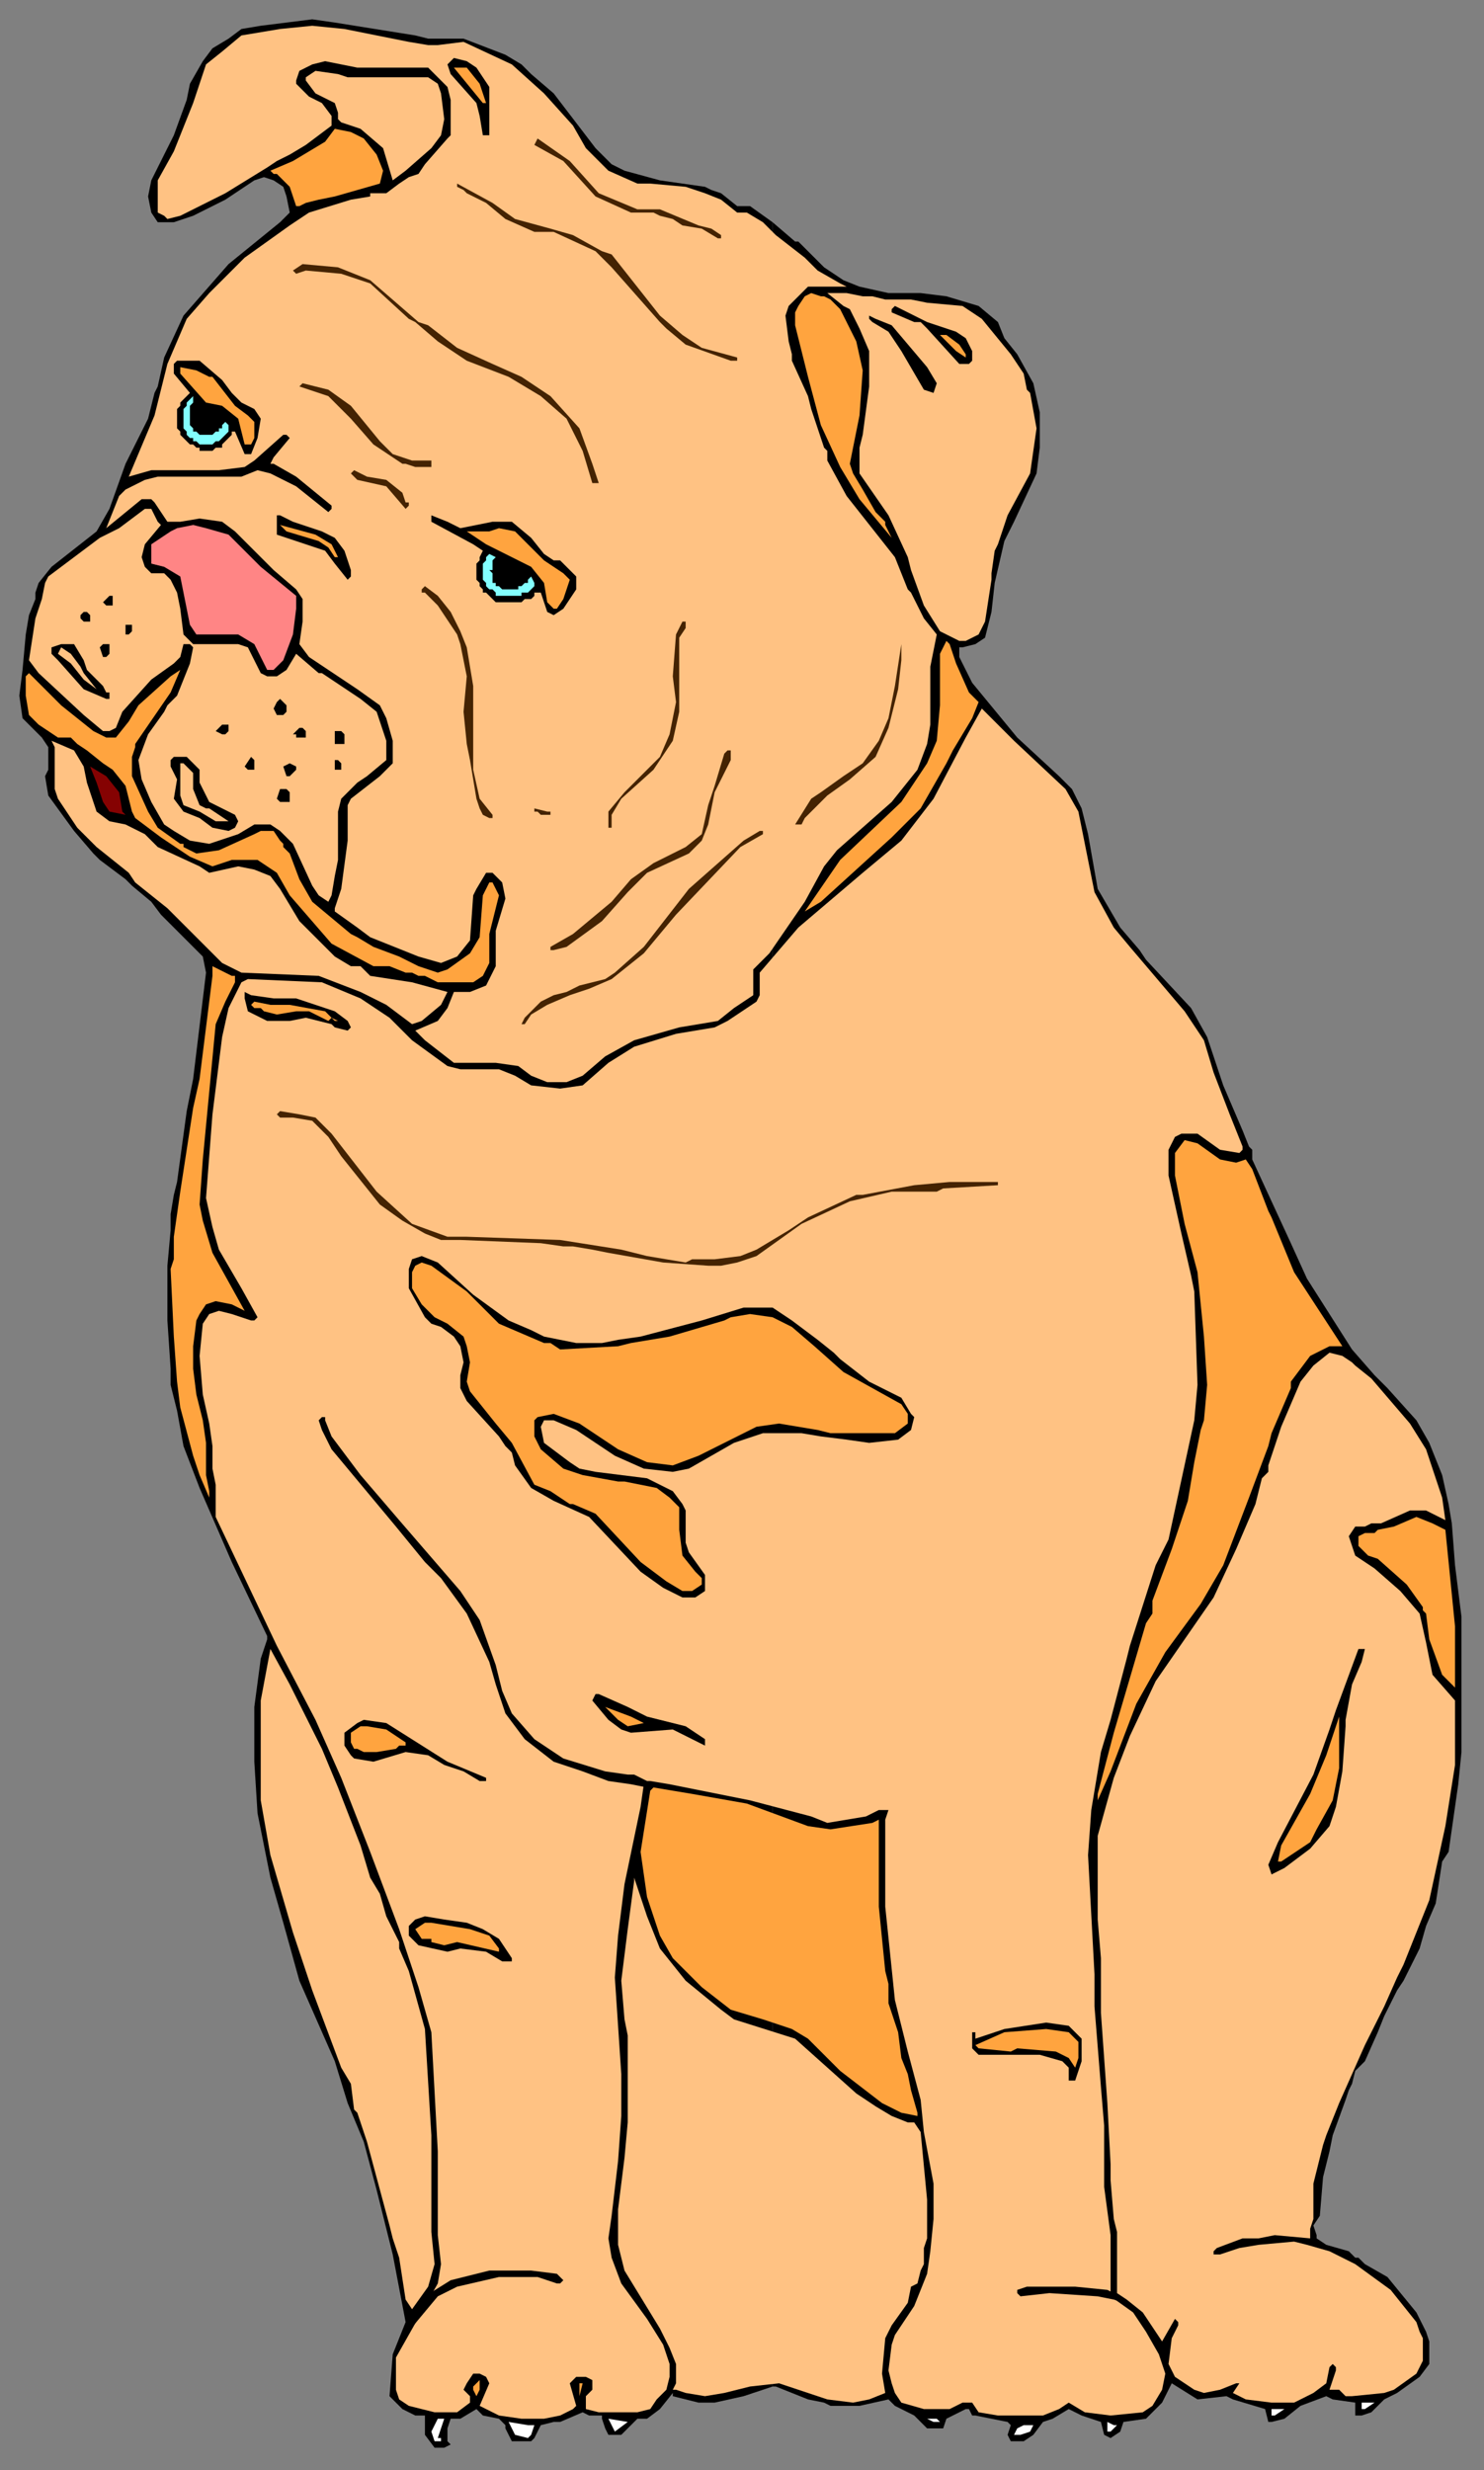 <?xml version="1.0" encoding="UTF-8" standalone="no"?>
<svg
   xmlns:dc="http://purl.org/dc/elements/1.1/"
   xmlns:cc="http://creativecommons.org/ns#"
   xmlns:rdf="http://www.w3.org/1999/02/22-rdf-syntax-ns#"
   xmlns:svg="http://www.w3.org/2000/svg"
   xmlns="http://www.w3.org/2000/svg"
   xmlns:sodipodi="http://sodipodi.sourceforge.net/DTD/sodipodi-0.dtd"
   xmlns:inkscape="http://www.inkscape.org/namespaces/inkscape"
   version="1.0"
   width="121.973mm"
   height="202.935mm"
   id="svg187"
   sodipodi:docname="DOG001.WMF">
  <rect width="100%" height="100%" fill="#808080" stroke="none"/>
  <sodipodi:namedview
     pagecolor="#ffffff"
     bordercolor="#666666"
     borderopacity="1"
     objecttolerance="10"
     gridtolerance="10"
     guidetolerance="10"
     inkscape:pageopacity="0"
     inkscape:pageshadow="2"
     inkscape:window-width="640"
     inkscape:window-height="480"
     id="namedview189" />
  <defs
     id="defs3">
    <pattern
       id="WMFhbasepattern"
       patternUnits="userSpaceOnUse"
       width="6"
       height="6"
       x="0"
       y="0" />
  </defs>
  <path
     style="fill:#000000;fill-rule:evenodd;fill-opacity:1;stroke:none;"
     d="  M 240,69   L 240,741   L 231,744   L 222,746   L 217,746   L 209,744   L 209,743   L 205,748   L 201,751   L 198,751   L 193,756   L 189,756   L 188,754   L 187,751   L 187,750   L 183,750   L 181,749   L 174,752   L 172,752   L 168,753   L 166,757   L 165,758   L 159,758   L 157,754   L 157,753   L 155,751   L 150,750   L 148,748   L 143,751   L 140,751   L 139,754   L 139,758   L 140,759   L 138,760   L 135,760   L 132,756   L 132,750   L 129,750   L 125,748   L 121,744   L 122,731   L 126,721   L 122,700   L 117,680   L 113,665   L 108,653   L 104,640   L 93,615   L 88,597   L 84,583   L 80,563   L 79,547   L 79,530   L 81,515   L 83,509   L 83,508   L 72,485   L 62,462   L 57,449   L 55,438   L 53,430   L 53,425   L 52,410   L 52,393   L 53,382   L 53,377   L 54,371   L 55,367   L 58,345   L 60,335   L 64,302   L 63,297   L 50,284   L 47,280   L 41,275   L 39,273   L 31,267   L 29,265   L 23,258   L 15,247   L 14,241   L 15,239   L 15,232   L 13,229   L 9,225   L 7,223   L 6,216   L 7,208   L 8,197   L 9,191   L 11,186   L 11,184   L 12,181   L 16,176   L 30,165   L 34,158   L 39,144   L 46,130   L 48,122   L 49,120   L 51,111   L 57,98   L 71,82   L 87,69   L 90,66   L 89,61   L 88,58   L 85,56   L 82,55   L 79,56   L 70,62   L 64,65   L 60,67   L 54,69   L 49,69   L 47,66   L 46,61   L 47,56   L 54,42   L 58,31   L 59,26   L 63,19   L 66,15   L 71,12   L 75,9   L 81,8   L 97,6   L 104,7   L 129,11   L 133,12   L 144,12   L 157,17   L 162,20   L 165,23   L 172,29   L 185,46   L 190,51   L 194,53   L 205,56   L 219,58   L 221,59   L 224,60   L 229,64   L 233,64   L 240,69  z "
     id="path5" />
  <path
     style="fill:#000000;fill-rule:evenodd;fill-opacity:1;stroke:none;"
     d="  M 240,69   L 247,75   L 248,75   L 256,83   L 262,87   L 267,89   L 276,91   L 286,91   L 294,92   L 304,95   L 310,100   L 312,105   L 316,110   L 321,119   L 323,128   L 323,139   L 322,147   L 315,162   L 312,168   L 309,181   L 308,190   L 307,194   L 306,198   L 303,200   L 299,201   L 298,201   L 298,204   L 302,212   L 316,229   L 329,241   L 333,245   L 336,251   L 338,259   L 341,276   L 348,288   L 354,295   L 356,298   L 370,313   L 375,322   L 380,337   L 386,351   L 388,356   L 389,357   L 389,360   L 401,386   L 406,397   L 420,419   L 427,427   L 431,431   L 440,441   L 444,448   L 448,458   L 450,467   L 451,473   L 452,486   L 454,502   L 454,526   L 454,529   L 454,544   L 453,554   L 450,575   L 448,578   L 446,591   L 443,598   L 441,605   L 438,611   L 436,615   L 434,618   L 430,626   L 428,631   L 424,640   L 421,643   L 420,647   L 419,649   L 418,652   L 414,663   L 413,668   L 411,676   L 410,688   L 408,691   L 409,694   L 409,695   L 412,697   L 419,699   L 421,701   L 422,701   L 424,703   L 431,707   L 440,718   L 443,724   L 444,727   L 444,734   L 441,738   L 434,743   L 430,745   L 426,749   L 423,750   L 421,750   L 421,748   L 421,747   L 421,746   L 414,745   L 412,744   L 404,747   L 399,751   L 395,752   L 394,752   L 393,748   L 383,745   L 381,744   L 372,745   L 364,740   L 363,742   L 361,746   L 356,751   L 349,752   L 348,755   L 345,757   L 343,756   L 343,756   L 342,752   L 336,750   L 332,748   L 327,751   L 324,752   L 321,756   L 318,758   L 314,758   L 313,756   L 314,753   L 313,752   L 303,750   L 302,750   L 301,748   L 300,748   L 294,751   L 293,754   L 288,754   L 284,750   L 278,747   L 277,746   L 276,745   L 267,747   L 258,747   L 256,746   L 251,745   L 246,743   L 241,741   L 240,741   L 240,69  z "
     id="path7" />
  <path
     style="fill:#000000;fill-rule:evenodd;fill-opacity:1;stroke:none;"
     d="  M 273,562   L 275,564   L 276,561   L 276,539   L 276,514   L 275,512   L 275,511   L 274,511   L 273,512   L 275,528   L 274,560   L 273,562  z "
     id="path9" />
  <path
     style="fill:#ffc283;fill-rule:evenodd;fill-opacity:1;stroke:none;"
     d="  M 136,709   L 137,703   L 136,694   L 136,668   L 134,631   L 130,617   L 124,599   L 115,575   L 106,552   L 98,534   L 86,511   L 67,471   L 67,461   L 66,456   L 66,449   L 65,442   L 63,433   L 62,421   L 63,411   L 65,408   L 68,407   L 72,408   L 78,410   L 79,410   L 80,409   L 75,400   L 68,388   L 66,381   L 64,372   L 66,346   L 69,322   L 71,313   L 75,305   L 77,304   L 100,305   L 112,310   L 121,316   L 128,323   L 139,331   L 143,332   L 155,332   L 160,334   L 165,337   L 174,338   L 181,337   L 189,330   L 197,325   L 210,321   L 222,319   L 226,317   L 235,311   L 236,309   L 236,302   L 248,288   L 268,271   L 280,261   L 290,248   L 300,229   L 305,220   L 315,230   L 331,245   L 335,252   L 337,262   L 340,277   L 346,288   L 351,294   L 368,314   L 374,323   L 377,333   L 382,346   L 386,356   L 386,357   L 385,358   L 379,357   L 372,352   L 367,352   L 365,353   L 363,357   L 363,365   L 367,383   L 370,396   L 371,401   L 372,430   L 371,441   L 363,478   L 359,486   L 351,511   L 350,515   L 345,534   L 342,544   L 339,562   L 338,576   L 340,613   L 340,623   L 342,648   L 343,660   L 343,679   L 345,694   L 345,708   L 345,713   L 352,718   L 356,724   L 360,731   L 362,737   L 361,742   L 358,747   L 355,749   L 345,750   L 337,749   L 332,746   L 329,748   L 324,750   L 310,750   L 304,749   L 302,746   L 301,746   L 299,746   L 295,748   L 287,748   L 280,746   L 278,743   L 277,740   L 276,736   L 277,728   L 278,725   L 284,716   L 288,706   L 289,699   L 290,689   L 290,678   L 287,662   L 286,652   L 282,637   L 278,621   L 275,592   L 275,572   L 275,565   L 276,562   L 273,562   L 269,564   L 257,566   L 252,564   L 233,559   L 208,554   L 202,553   L 200,553   L 200,554   L 199,561   L 194,585   L 192,601   L 191,614   L 193,644   L 193,657   L 192,671   L 190,688   L 189,695   L 190,701   L 193,709   L 201,720   L 206,728   L 208,734   L 208,738   L 207,742   L 204,745   L 202,748   L 198,749   L 186,749   L 182,748   L 182,744   L 184,742   L 184,739   L 182,738   L 179,738   L 177,740   L 179,747   L 178,748   L 174,750   L 169,751   L 162,751   L 155,750   L 151,748   L 149,747   L 152,740   L 151,738   L 149,737   L 147,737   L 145,740   L 144,742   L 146,744   L 146,746   L 142,749   L 135,749   L 127,747   L 124,745   L 123,742   L 123,732   L 136,709  z "
     id="path11" />
  <path
     style="fill:#ffc283;fill-rule:evenodd;fill-opacity:1;stroke:none;"
     d="  M 263,89   L 258,89   L 253,89   L 251,89   L 249,91   L 245,95   L 244,98   L 245,106   L 246,110   L 246,112   L 251,123   L 252,127   L 256,139   L 257,140   L 257,143   L 263,154   L 278,173   L 282,183   L 283,184   L 287,192   L 291,197   L 289,207   L 289,225   L 288,231   L 285,239   L 277,249   L 260,264   L 256,269   L 250,280   L 239,296   L 234,301   L 234,302   L 234,309   L 228,313   L 223,317   L 211,319   L 197,323   L 188,328   L 181,334   L 176,336   L 170,336   L 165,334   L 161,331   L 154,330   L 141,330   L 132,323   L 129,320   L 136,317   L 139,313   L 141,308   L 146,308   L 151,306   L 154,300   L 154,289   L 157,279   L 156,274   L 153,271   L 151,271   L 148,276   L 147,278   L 146,292   L 142,297   L 137,299   L 130,297   L 115,291   L 111,288   L 104,283   L 104,282   L 106,276   L 108,261   L 108,250   L 109,248   L 118,241   L 122,237   L 122,230   L 120,223   L 118,219   L 111,214   L 96,204   L 93,200   L 94,193   L 94,186   L 92,183   L 85,177   L 73,165   L 69,162   L 62,161   L 56,162   L 53,162   L 52,162   L 50,159   L 48,156   L 47,155   L 44,155   L 33,164   L 37,154   L 39,152   L 45,149   L 49,148   L 75,148   L 80,146   L 84,147   L 92,151   L 102,159   L 102,159   L 103,158   L 103,157   L 92,148   L 85,144   L 84,144   L 84,144   L 85,142   L 90,136   L 89,135   L 88,135   L 79,143   L 76,145   L 68,146   L 47,146   L 40,148   L 48,129   L 50,121   L 52,113   L 58,99   L 65,91   L 76,80   L 90,70   L 96,66   L 109,62   L 115,61   L 115,60   L 120,60   L 124,57   L 127,55   L 130,54   L 132,51   L 139,43   L 140,42   L 140,31   L 139,27   L 133,21   L 111,21   L 101,19   L 97,20   L 93,22   L 92,25   L 92,26   L 96,30   L 100,32   L 103,36   L 103,39   L 95,45   L 90,48   L 86,50   L 83,52   L 70,60   L 62,64   L 56,67   L 52,68   L 51,67   L 49,66   L 49,56   L 54,47   L 60,32   L 62,26   L 64,20   L 69,16   L 75,11   L 87,9   L 97,8   L 107,9   L 127,13   L 133,14   L 136,14   L 144,13   L 159,20   L 169,29   L 178,39   L 182,46   L 189,53   L 198,57   L 202,57   L 213,58   L 219,60   L 224,62   L 229,66   L 232,66   L 237,69   L 241,73   L 250,80   L 254,84   L 261,88   L 263,89  z "
     id="path13" />
  <path
     style="fill:#ffc283;fill-rule:evenodd;fill-opacity:1;stroke:none;"
     d="  M 262,95   L 257,91   L 263,91   L 268,92   L 271,92   L 275,93   L 283,93   L 288,94   L 299,95   L 305,99   L 314,110   L 318,116   L 319,121   L 320,122   L 322,133   L 320,147   L 313,160   L 310,169   L 310,169   L 309,171   L 308,178   L 308,180   L 306,193   L 304,197   L 300,199   L 298,199   L 292,196   L 287,188   L 283,177   L 282,173   L 276,160   L 267,147   L 267,139   L 268,135   L 270,120   L 270,109   L 267,102   L 264,96   L 262,95  z "
     id="path15" />
  <path
     style="fill:#000000;fill-rule:evenodd;fill-opacity:1;stroke:none;"
     d="  M 148,21   L 152,27   L 152,36   L 152,41   L 152,42   L 151,42   L 150,42   L 149,36   L 148,32   L 140,23   L 139,20   L 141,18   L 145,19   L 148,21  z "
     id="path17" />
  <path
     style="fill:#ffa43f;fill-rule:evenodd;fill-opacity:1;stroke:none;"
     d="  M 149,26   L 151,32   L 150,32   L 141,21   L 142,21   L 145,21   L 149,26  z "
     id="path19" />
  <path
     style="fill:#ffc283;fill-rule:evenodd;fill-opacity:1;stroke:none;"
     d="  M 108,24   L 126,24   L 133,24   L 136,26   L 137,29   L 138,37   L 137,42   L 134,46   L 126,53   L 122,56   L 119,46   L 112,40   L 106,38   L 106,38   L 105,37   L 105,35   L 104,32   L 98,29   L 95,25   L 95,24   L 98,22   L 105,23   L 108,24  z "
     id="path21" />
  <path
     style="fill:#ffa43f;fill-rule:evenodd;fill-opacity:1;stroke:none;"
     d="  M 113,43   L 117,48   L 119,53   L 118,57   L 111,59   L 104,61   L 99,62   L 95,63   L 93,64   L 92,64   L 90,58   L 86,54   L 85,54   L 85,54   L 84,53   L 91,50   L 101,44   L 104,40   L 109,41   L 113,43  z "
     id="path23" />
  <path
     style="fill:#442302;fill-rule:evenodd;fill-opacity:1;stroke:none;"
     d="  M 186,60   L 198,65   L 205,65   L 217,70   L 221,71   L 224,73   L 224,74   L 224,74   L 223,74   L 218,71   L 212,70   L 209,68   L 205,67   L 203,66   L 196,66   L 185,61   L 175,50   L 166,45   L 167,43   L 177,50   L 186,60  z "
     id="path25" />
  <path
     style="fill:#442302;fill-rule:evenodd;fill-opacity:1;stroke:none;"
     d="  M 160,68   L 171,71   L 178,73   L 187,78   L 190,79   L 205,98   L 212,104   L 218,108   L 229,111   L 229,112   L 227,112   L 213,107   L 207,102   L 205,100   L 190,83   L 185,78   L 172,72   L 166,72   L 157,68   L 151,63   L 145,60   L 144,59   L 142,58   L 142,58   L 142,57   L 153,63   L 160,68  z "
     id="path27" />
  <path
     style="fill:#442302;fill-rule:evenodd;fill-opacity:1;stroke:none;"
     d="  M 115,87   L 130,100   L 133,101   L 142,108   L 153,113   L 162,117   L 171,123   L 180,133   L 184,144   L 186,150   L 184,150   L 181,140   L 176,130   L 168,123   L 158,117   L 145,112   L 136,106   L 129,100   L 127,99   L 115,88   L 106,85   L 95,84   L 92,85   L 92,85   L 91,84   L 94,82   L 105,83   L 115,87  z "
     id="path29" />
  <path
     style="fill:#ffa43f;fill-rule:evenodd;fill-opacity:1;stroke:none;"
     d="  M 256,92   L 258,93   L 261,96   L 266,106   L 268,115   L 267,129   L 264,144   L 265,147   L 268,152   L 272,159   L 275,162   L 275,163   L 277,167   L 267,155   L 261,145   L 255,132   L 251,117   L 247,101   L 247,97   L 248,95   L 250,92   L 252,91   L 255,92   L 256,92  z "
     id="path31" />
  <path
     style="fill:#000000;fill-rule:evenodd;fill-opacity:1;stroke:none;"
     d="  M 297,103   L 300,105   L 302,109   L 302,112   L 301,113   L 298,113   L 288,102   L 286,100   L 284,100   L 277,97   L 277,96   L 278,95   L 288,100   L 297,103  z "
     id="path33" />
  <path
     style="fill:#000000;fill-rule:evenodd;fill-opacity:1;stroke:none;"
     d="  M 277,101   L 288,114   L 291,119   L 290,122   L 287,121   L 280,109   L 276,103   L 271,100   L 270,99   L 270,98   L 272,99   L 277,101  z "
     id="path35" />
  <path
     style="fill:#ffa43f;fill-rule:evenodd;fill-opacity:1;stroke:none;"
     d="  M 298,107   L 300,110   L 300,110   L 300,111   L 297,109   L 292,104   L 294,104   L 298,107  z "
     id="path37" />
  <path
     style="fill:#000000;fill-rule:evenodd;fill-opacity:1;stroke:none;"
     d="  M 69,118   L 72,122   L 75,125   L 79,127   L 81,130   L 80,136   L 78,141   L 76,141   L 73,134   L 72,134   L 72,135   L 71,136   L 71,136   L 70,137   L 69,138   L 69,139   L 68,139   L 67,139   L 66,140   L 65,140   L 64,140   L 63,140   L 62,140   L 62,139   L 61,139   L 60,138   L 59,138   L 58,137   L 57,136   L 56,135   L 56,134   L 55,133   L 55,132   L 55,131   L 55,130   L 55,129   L 55,127   L 56,126   L 56,125   L 57,124   L 58,123   L 59,122   L 54,116   L 54,113   L 55,112   L 57,112   L 62,112   L 69,118  z "
     id="path39" />
  <path
     style="fill:#ffa43f;fill-rule:evenodd;fill-opacity:1;stroke:none;"
     d="  M 288,118   L 285,112   L 288,118   L 288,118  z "
     id="path41" />
  <path
     style="fill:#ffa43f;fill-rule:evenodd;fill-opacity:1;stroke:none;"
     d="  M 65,117   L 66,117   L 73,126   L 77,129   L 79,131   L 79,136   L 78,138   L 76,138   L 74,130   L 69,126   L 64,125   L 56,116   L 56,114   L 61,115   L 65,117  z "
     id="path43" />
  <path
     style="fill:#442302;fill-rule:evenodd;fill-opacity:1;stroke:none;"
     d="  M 109,126   L 118,137   L 122,141   L 128,143   L 134,143   L 134,144   L 134,145   L 129,145   L 126,144   L 125,144   L 122,142   L 116,138   L 109,130   L 102,123   L 93,120   L 93,120   L 94,119   L 102,121   L 109,126  z "
     id="path45" />
  <path
     style="fill:#83ffff;fill-rule:evenodd;fill-opacity:1;stroke:none;"
     d="  M 62,135   L 62,135   L 63,135   L 63,135   L 64,135   L 65,135   L 65,135   L 66,135   L 66,135   L 67,134   L 67,134   L 68,134   L 68,133   L 69,133   L 69,132   L 69,132   L 70,131   L 71,132   L 71,133   L 71,134   L 70,135   L 69,136   L 69,136   L 68,137   L 67,137   L 66,138   L 65,138   L 65,138   L 64,138   L 63,138   L 62,138   L 62,138   L 61,137   L 60,137   L 60,136   L 59,136   L 58,135   L 58,134   L 57,133   L 57,132   L 57,131   L 57,130   L 57,129   L 57,129   L 57,127   L 57,127   L 58,126   L 58,125   L 59,124   L 60,123   L 60,124   L 60,125   L 60,125   L 59,126   L 59,127   L 59,127   L 59,128   L 59,129   L 59,130   L 59,130   L 59,131   L 59,132   L 59,132   L 60,133   L 60,134   L 61,134   L 62,135  z "
     id="path47" />
  <path
     style="fill:#442302;fill-rule:evenodd;fill-opacity:1;stroke:none;"
     d="  M 120,149   L 125,153   L 126,156   L 127,156   L 127,157   L 126,158   L 120,151   L 111,149   L 109,147   L 110,146   L 114,148   L 120,149  z "
     id="path49" />
  <path
     style="fill:#ffc283;fill-rule:evenodd;fill-opacity:1;stroke:none;"
     d="  M 49,162   L 50,163   L 45,169   L 44,173   L 45,176   L 47,178   L 51,178   L 53,180   L 55,184   L 56,189   L 57,197   L 60,200   L 74,200   L 77,201   L 81,209   L 83,210   L 86,210   L 89,208   L 92,203   L 99,209   L 100,209   L 112,217   L 117,221   L 120,230   L 120,236   L 114,241   L 111,243   L 106,248   L 105,252   L 105,267   L 104,272   L 103,278   L 102,280   L 99,278   L 97,275   L 91,262   L 87,258   L 84,256   L 79,256   L 74,259   L 65,262   L 59,261   L 54,258   L 51,256   L 47,249   L 44,242   L 43,236   L 46,228   L 51,221   L 52,219   L 55,216   L 59,206   L 60,201   L 59,200   L 57,200   L 56,204   L 54,206   L 47,211   L 38,221   L 36,226   L 34,227   L 32,227   L 26,222   L 12,209   L 9,205   L 11,192   L 13,186   L 14,181   L 15,179   L 31,167   L 37,164   L 45,158   L 47,158   L 49,162  z "
     id="path51" />
  <path
     style="fill:#000000;fill-rule:evenodd;fill-opacity:1;stroke:none;"
     d="  M 100,165   L 104,167   L 107,171   L 109,177   L 109,179   L 108,180   L 104,175   L 101,171   L 86,166   L 86,164   L 86,160   L 87,160   L 91,162   L 100,165  z "
     id="path53" />
  <path
     style="fill:#000000;fill-rule:evenodd;fill-opacity:1;stroke:none;"
     d="  M 143,164   L 153,162   L 154,162   L 159,162   L 165,167   L 169,172   L 172,174   L 174,174   L 177,177   L 179,179   L 179,183   L 175,189   L 172,191   L 170,190   L 168,184   L 166,184   L 166,185   L 165,186   L 164,186   L 163,186   L 162,187   L 161,187   L 160,187   L 159,187   L 158,187   L 157,187   L 156,187   L 156,187   L 155,187   L 154,187   L 153,186   L 153,186   L 152,185   L 152,185   L 151,184   L 150,184   L 150,183   L 149,182   L 149,181   L 149,181   L 148,180   L 148,179   L 148,178   L 148,177   L 148,175   L 149,174   L 149,173   L 150,171   L 147,169   L 134,162   L 134,160   L 139,162   L 143,164  z "
     id="path55" />
  <path
     style="fill:#ffa43f;fill-rule:evenodd;fill-opacity:1;stroke:none;"
     d="  M 103,169   L 105,173   L 104,173   L 102,170   L 99,168   L 89,165   L 87,163   L 98,166   L 103,169  z "
     id="path57" />
  <path
     style="fill:#ff8585;fill-rule:evenodd;fill-opacity:1;stroke:none;"
     d="  M 71,166   L 74,169   L 81,176   L 92,185   L 92,189   L 91,197   L 88,205   L 85,208   L 83,208   L 79,200   L 74,197   L 61,197   L 59,194   L 57,184   L 56,179   L 51,176   L 47,175   L 47,169   L 53,165   L 55,164   L 60,163   L 64,164   L 71,166  z "
     id="path59" />
  <path
     style="fill:#ffa43f;fill-rule:evenodd;fill-opacity:1;stroke:none;"
     d="  M 165,170   L 169,174   L 175,178   L 177,180   L 175,186   L 173,189   L 172,189   L 170,187   L 169,181   L 165,176   L 151,169   L 145,165   L 152,165   L 155,164   L 160,165   L 165,170  z "
     id="path61" />
  <path
     style="fill:#83ffff;fill-rule:evenodd;fill-opacity:1;stroke:none;"
     d="  M 156,183   L 157,183   L 157,183   L 158,183   L 158,183   L 159,183   L 159,183   L 160,183   L 161,183   L 161,182   L 162,182   L 162,182   L 163,181   L 163,181   L 164,181   L 164,180   L 165,179   L 166,181   L 166,181   L 166,182   L 166,182   L 165,183   L 165,183   L 164,184   L 163,184   L 162,184   L 162,185   L 161,185   L 160,185   L 159,185   L 159,185   L 158,185   L 157,185   L 157,185   L 156,185   L 155,185   L 154,185   L 154,184   L 153,183   L 152,183   L 151,182   L 151,181   L 150,180   L 150,179   L 150,179   L 150,178   L 150,177   L 150,176   L 150,175   L 151,174   L 151,173   L 152,172   L 154,173   L 154,173   L 153,174   L 153,175   L 153,175   L 153,176   L 153,177   L 152,177   L 153,178   L 153,179   L 153,179   L 153,180   L 153,181   L 154,181   L 154,182   L 155,182   L 156,183  z "
     id="path63" />
  <path
     style="fill:#442302;fill-rule:evenodd;fill-opacity:1;stroke:none;"
     d="  M 140,190   L 143,196   L 145,201   L 147,213   L 147,235   L 147,239   L 149,248   L 153,253   L 153,254   L 152,254   L 152,254   L 150,253   L 149,251   L 148,248   L 146,236   L 145,231   L 144,221   L 145,210   L 143,200   L 142,197   L 136,188   L 132,184   L 131,184   L 131,183   L 132,182   L 136,185   L 140,190  z "
     id="path65" />
  <path
     style="fill:#000000;fill-rule:evenodd;fill-opacity:1;stroke:none;"
     d="  M 35,185   L 35,188   L 34,188   L 33,188   L 32,187   L 34,185   L 34,185   L 35,185  z "
     id="path67" />
  <path
     style="fill:#000000;fill-rule:evenodd;fill-opacity:1;stroke:none;"
     d="  M 28,191   L 28,193   L 27,193   L 26,193   L 25,192   L 25,191   L 26,190   L 27,190   L 28,191  z "
     id="path69" />
  <path
     style="fill:#442302;fill-rule:evenodd;fill-opacity:1;stroke:none;"
     d="  M 213,195   L 211,198   L 211,210   L 211,221   L 209,230   L 203,239   L 193,248   L 190,253   L 190,257   L 189,257   L 189,252   L 194,246   L 205,235   L 208,228   L 210,218   L 209,210   L 210,197   L 212,193   L 213,193   L 213,195  z "
     id="path71" />
  <path
     style="fill:#000000;fill-rule:evenodd;fill-opacity:1;stroke:none;"
     d="  M 41,195   L 41,196   L 40,197   L 39,197   L 39,196   L 39,194   L 41,194   L 41,195  z "
     id="path73" />
  <path
     style="fill:#ffa43f;fill-rule:evenodd;fill-opacity:1;stroke:none;"
     d="  M 295,200   L 297,206   L 301,215   L 304,218   L 302,223   L 296,233   L 294,237   L 286,251   L 277,260   L 255,280   L 250,283   L 261,267   L 280,249   L 288,237   L 291,230   L 292,219   L 292,203   L 294,199   L 294,199   L 295,200  z "
     id="path75" />
  <path
     style="fill:#442302;fill-rule:evenodd;fill-opacity:1;stroke:none;"
     d="  M 280,205   L 279,214   L 276,226   L 272,235   L 264,242   L 257,247   L 250,254   L 249,256   L 247,256   L 252,248   L 255,246   L 262,241   L 268,237   L 273,230   L 276,223   L 278,213   L 280,200   L 280,200   L 280,200   L 280,205  z "
     id="path77" />
  <path
     style="fill:#000000;fill-rule:evenodd;fill-opacity:1;stroke:none;"
     d="  M 26,205   L 27,208   L 32,213   L 33,215   L 34,215   L 34,217   L 33,217   L 26,214   L 18,205   L 16,203   L 16,201   L 19,200   L 23,200   L 26,205  z "
     id="path79" />
  <path
     style="fill:#000000;fill-rule:evenodd;fill-opacity:1;stroke:none;"
     d="  M 34,201   L 34,203   L 33,204   L 32,204   L 31,201   L 32,200   L 34,200   L 34,201  z "
     id="path81" />
  <path
     style="fill:#ffc283;fill-rule:evenodd;fill-opacity:1;stroke:none;"
     d="  M 25,207   L 26,209   L 30,214   L 26,211   L 22,206   L 18,203   L 19,201   L 22,203   L 25,207  z "
     id="path83" />
  <path
     style="fill:#ffa43f;fill-rule:evenodd;fill-opacity:1;stroke:none;"
     d="  M 42,231   L 42,232   L 41,235   L 41,241   L 46,252   L 49,257   L 56,262   L 57,262   L 57,263   L 61,265   L 68,264   L 79,259   L 81,258   L 85,258   L 87,261   L 88,262   L 88,263   L 90,265   L 93,273   L 97,280   L 109,290   L 111,291   L 116,294   L 124,297   L 130,300   L 136,302   L 139,301   L 146,296   L 149,291   L 150,278   L 152,274   L 153,274   L 155,278   L 153,286   L 152,290   L 152,299   L 150,303   L 147,305   L 136,305   L 132,303   L 130,303   L 128,302   L 126,302   L 121,300   L 116,300   L 103,293   L 90,278   L 86,271   L 80,267   L 72,267   L 66,269   L 59,266   L 50,260   L 42,254   L 41,252   L 39,244   L 35,239   L 32,237   L 27,233   L 24,231   L 22,229   L 18,229   L 12,225   L 9,222   L 8,216   L 8,210   L 9,209   L 19,219   L 29,227   L 33,229   L 36,229   L 40,224   L 43,219   L 53,210   L 56,208   L 53,215   L 42,231  z "
     id="path85" />
  <path
     style="fill:#000000;fill-rule:evenodd;fill-opacity:1;stroke:none;"
     d="  M 89,219   L 89,221   L 88,222   L 86,222   L 85,220   L 86,218   L 87,217   L 88,218   L 89,219  z "
     id="path87" />
  <path
     style="fill:#000000;fill-rule:evenodd;fill-opacity:1;stroke:none;"
     d="  M 71,225   L 71,227   L 70,228   L 69,228   L 67,227   L 69,225   L 71,225   L 71,225  z "
     id="path89" />
  <path
     style="fill:#000000;fill-rule:evenodd;fill-opacity:1;stroke:none;"
     d="  M 95,227   L 95,229   L 92,229   L 92,228   L 91,228   L 93,226   L 94,226   L 95,227  z "
     id="path91" />
  <path
     style="fill:#000000;fill-rule:evenodd;fill-opacity:1;stroke:none;"
     d="  M 107,228   L 107,229   L 107,231   L 106,231   L 104,231   L 104,230   L 104,228   L 104,227   L 106,227   L 107,228  z "
     id="path93" />
  <path
     style="fill:#ffc283;fill-rule:evenodd;fill-opacity:1;stroke:none;"
     d="  M 26,238   L 27,243   L 30,252   L 34,255   L 39,256   L 45,259   L 49,263   L 62,269   L 65,271   L 74,269   L 79,270   L 84,272   L 87,276   L 93,286   L 104,297   L 109,300   L 112,300   L 115,303   L 128,305   L 139,308   L 137,312   L 131,317   L 128,318   L 120,312   L 118,311   L 112,308   L 99,303   L 75,302   L 69,299   L 52,282   L 47,278   L 42,274   L 40,271   L 30,263   L 24,257   L 18,248   L 17,245   L 17,232   L 16,230   L 23,233   L 26,238  z "
     id="path95" />
  <path
     style="fill:#442302;fill-rule:evenodd;fill-opacity:1;stroke:none;"
     d="  M 227,236   L 222,246   L 220,256   L 218,261   L 214,265   L 201,271   L 195,277   L 187,286   L 176,294   L 172,295   L 171,295   L 171,295   L 171,294   L 178,290   L 190,280   L 196,273   L 203,268   L 213,263   L 218,259   L 220,250   L 222,244   L 225,234   L 226,233   L 227,233   L 227,236  z "
     id="path97" />
  <path
     style="fill:#000000;fill-rule:evenodd;fill-opacity:1;stroke:none;"
     d="  M 62,239   L 62,243   L 65,249   L 73,253   L 74,255   L 73,257   L 71,258   L 66,257   L 62,254   L 57,252   L 54,248   L 55,242   L 54,240   L 53,238   L 53,236   L 54,235   L 56,235   L 58,235   L 62,239  z "
     id="path99" />
  <path
     style="fill:#000000;fill-rule:evenodd;fill-opacity:1;stroke:none;"
     d="  M 79,237   L 79,238   L 79,239   L 77,239   L 76,238   L 76,238   L 78,235   L 79,236   L 79,237  z "
     id="path101" />
  <path
     style="fill:#000000;fill-rule:evenodd;fill-opacity:1;stroke:none;"
     d="  M 106,237   L 106,239   L 104,239   L 104,239   L 104,239   L 104,237   L 104,236   L 105,236   L 106,237  z "
     id="path103" />
  <path
     style="fill:#000000;fill-rule:evenodd;fill-opacity:1;stroke:none;"
     d="  M 92,239   L 90,241   L 89,241   L 88,238   L 90,237   L 92,238   L 92,239  z "
     id="path105" />
  <path
     style="fill:#ffc283;fill-rule:evenodd;fill-opacity:1;stroke:none;"
     d="  M 60,240   L 60,245   L 62,250   L 64,251   L 65,251   L 71,255   L 71,255   L 71,255   L 67,255   L 62,252   L 57,250   L 56,247   L 56,238   L 56,237   L 57,237   L 60,240  z "
     id="path107" />
  <path
     style="fill:#850202;fill-rule:evenodd;fill-opacity:1;stroke:none;"
     d="  M 37,246   L 38,252   L 38,252   L 39,253   L 34,252   L 32,249   L 30,243   L 28,238   L 33,241   L 37,246  z "
     id="path109" />
  <path
     style="fill:#000000;fill-rule:evenodd;fill-opacity:1;stroke:none;"
     d="  M 90,246   L 90,249   L 88,249   L 87,249   L 86,248   L 87,245   L 89,245   L 90,246  z "
     id="path111" />
  <path
     style="fill:#442302;fill-rule:evenodd;fill-opacity:1;stroke:none;"
     d="  M 171,252   L 171,253   L 168,253   L 167,252   L 166,252   L 166,251   L 170,252   L 171,252  z "
     id="path113" />
  <path
     style="fill:#442302;fill-rule:evenodd;fill-opacity:1;stroke:none;"
     d="  M 237,258   L 237,259   L 230,263   L 210,284   L 200,296   L 190,304   L 183,307   L 177,309   L 170,312   L 165,315   L 163,318   L 162,318   L 163,316   L 168,311   L 172,309   L 176,308   L 180,306   L 188,304   L 191,302   L 200,294   L 214,276   L 231,261   L 236,258   L 237,258   L 237,258  z "
     id="path115" />
  <path
     style="fill:#ffa43f;fill-rule:evenodd;fill-opacity:1;stroke:none;"
     d="  M 73,303   L 73,305   L 70,311   L 67,318   L 65,339   L 63,360   L 62,374   L 63,379   L 66,389   L 76,407   L 76,407   L 72,405   L 67,404   L 64,405   L 62,408   L 61,410   L 60,418   L 60,425   L 61,433   L 63,441   L 64,448   L 64,458   L 65,463   L 65,465   L 62,458   L 60,452   L 56,437   L 55,429   L 54,415   L 53,394   L 54,391   L 54,384   L 56,370   L 60,344   L 62,335   L 66,303   L 66,300   L 72,303   L 73,303  z "
     id="path117" />
  <path
     style="fill:#000000;fill-rule:evenodd;fill-opacity:1;stroke:none;"
     d="  M 78,309   L 85,310   L 92,310   L 101,313   L 104,314   L 108,317   L 109,319   L 109,319   L 108,320   L 104,319   L 103,318   L 99,317   L 95,316   L 90,317   L 83,317   L 77,314   L 76,310   L 76,308   L 78,309  z "
     id="path119" />
  <path
     style="fill:#ffa43f;fill-rule:evenodd;fill-opacity:1;stroke:none;"
     d="  M 90,312   L 101,314   L 104,317   L 105,317   L 103,316   L 102,317   L 96,314   L 92,314   L 86,315   L 82,314   L 81,313   L 79,313   L 78,312   L 79,311   L 84,312   L 90,312  z "
     id="path121" />
  <path
     style="fill:#442302;fill-rule:evenodd;fill-opacity:1;stroke:none;"
     d="  M 98,347   L 103,352   L 117,370   L 128,380   L 139,384   L 145,384   L 174,385   L 193,388   L 201,390   L 213,392   L 215,391   L 222,391   L 230,390   L 235,388   L 245,382   L 251,378   L 266,371   L 268,371   L 284,368   L 295,367   L 298,367   L 302,367   L 306,367   L 309,367   L 310,367   L 310,367   L 310,368   L 293,369   L 291,370   L 277,370   L 264,373   L 249,380   L 235,390   L 229,392   L 224,393   L 220,393   L 206,392   L 189,389   L 184,388   L 178,387   L 175,387   L 168,386   L 143,385   L 137,385   L 132,383   L 125,379   L 118,374   L 106,359   L 102,353   L 97,348   L 91,347   L 87,347   L 86,346   L 87,345   L 93,346   L 98,347  z "
     id="path123" />
  <path
     style="fill:#ffa43f;fill-rule:evenodd;fill-opacity:1;stroke:none;"
     d="  M 379,360   L 384,361   L 387,360   L 389,363   L 394,376   L 395,378   L 402,395   L 417,418   L 413,418   L 407,421   L 401,429   L 401,431   L 395,445   L 394,449   L 388,465   L 380,486   L 373,498   L 362,513   L 353,529   L 345,550   L 341,559   L 341,557   L 346,538   L 356,504   L 358,501   L 358,497   L 364,481   L 366,475   L 369,466   L 371,454   L 373,444   L 374,441   L 375,430   L 374,415   L 372,395   L 368,380   L 365,365   L 365,358   L 368,354   L 372,355   L 379,360  z "
     id="path125" />
  <path
     style="fill:#000000;fill-rule:evenodd;fill-opacity:1;stroke:none;"
     d="  M 147,402   L 158,410   L 165,413   L 169,415   L 179,417   L 187,417   L 192,416   L 199,415   L 218,410   L 231,406   L 240,406   L 246,410   L 254,416   L 259,420   L 261,422   L 270,429   L 280,434   L 283,439   L 284,440   L 283,444   L 279,447   L 270,448   L 263,447   L 255,446   L 249,445   L 237,445   L 228,448   L 214,456   L 209,457   L 200,456   L 191,452   L 179,444   L 172,441   L 169,441   L 168,443   L 169,448   L 177,454   L 180,456   L 185,457   L 201,459   L 209,463   L 212,467   L 213,469   L 213,479   L 214,482   L 219,489   L 219,494   L 216,496   L 212,496   L 206,493   L 199,488   L 183,471   L 172,466   L 165,462   L 160,455   L 159,451   L 157,449   L 155,446   L 145,435   L 143,431   L 143,427   L 144,423   L 143,418   L 141,415   L 137,412   L 134,411   L 132,409   L 127,400   L 127,394   L 128,391   L 131,390   L 136,392   L 147,402  z "
     id="path127" />
  <path
     style="fill:#ffa43f;fill-rule:evenodd;fill-opacity:1;stroke:none;"
     d="  M 145,401   L 155,411   L 162,414   L 169,417   L 171,417   L 174,419   L 192,418   L 196,417   L 208,415   L 225,410   L 227,409   L 233,408   L 240,409   L 246,412   L 253,418   L 262,426   L 280,436   L 282,439   L 282,442   L 278,445   L 270,445   L 258,445   L 254,444   L 242,442   L 235,443   L 229,446   L 217,452   L 209,455   L 201,454   L 192,450   L 180,442   L 172,439   L 167,440   L 166,441   L 166,446   L 168,450   L 175,456   L 181,458   L 192,460   L 194,460   L 204,462   L 208,465   L 211,468   L 211,475   L 212,483   L 216,488   L 218,490   L 218,492   L 215,494   L 212,494   L 207,491   L 199,485   L 185,470   L 178,467   L 177,467   L 171,463   L 166,461   L 159,448   L 154,442   L 146,432   L 145,429   L 146,423   L 145,418   L 144,415   L 139,411   L 135,409   L 131,405   L 128,400   L 128,395   L 129,393   L 131,392   L 134,393   L 145,401  z "
     id="path129" />
  <path
     style="fill:#ffc283;fill-rule:evenodd;fill-opacity:1;stroke:none;"
     d="  M 420,423   L 421,424   L 426,428   L 438,442   L 443,450   L 448,465   L 449,472   L 443,469   L 438,469   L 429,473   L 426,473   L 424,474   L 421,474   L 419,477   L 420,480   L 421,483   L 427,487   L 435,494   L 441,501   L 443,510   L 445,520   L 452,528   L 452,548   L 449,567   L 444,590   L 436,610   L 434,614   L 430,623   L 424,635   L 420,644   L 416,653   L 412,663   L 411,666   L 408,678   L 408,689   L 407,692   L 407,695   L 396,694   L 391,695   L 386,695   L 378,698   L 377,699   L 377,700   L 379,700   L 385,698   L 391,697   L 402,696   L 406,697   L 413,699   L 421,703   L 432,711   L 440,721   L 441,724   L 442,726   L 442,733   L 440,737   L 433,742   L 430,743   L 420,744   L 418,744   L 416,742   L 414,742   L 413,742   L 415,736   L 415,735   L 414,734   L 413,735   L 412,740   L 408,743   L 402,746   L 395,746   L 387,745   L 383,743   L 383,743   L 385,740   L 384,740   L 379,742   L 374,743   L 371,742   L 365,738   L 363,734   L 364,726   L 366,722   L 366,721   L 365,720   L 365,720   L 361,727   L 355,718   L 350,714   L 347,712   L 347,693   L 346,689   L 345,677   L 345,672   L 344,653   L 342,625   L 342,615   L 342,608   L 341,596   L 341,570   L 346,552   L 351,539   L 359,522   L 368,509   L 377,496   L 384,481   L 387,474   L 390,467   L 392,459   L 394,457   L 394,455   L 395,452   L 398,443   L 404,429   L 408,424   L 413,420   L 417,421   L 420,423  z "
     id="path131" />
  <path
     style="fill:#ffa43f;fill-rule:evenodd;fill-opacity:1;stroke:none;"
     d="  M 449,475   L 452,505   L 452,524   L 448,520   L 444,509   L 443,501   L 442,500   L 442,499   L 437,492   L 428,484   L 425,483   L 422,480   L 422,478   L 422,477   L 424,476   L 427,476   L 428,475   L 433,474   L 440,471   L 445,473   L 449,475  z "
     id="path133" />
  <path
     style="fill:#ffc283;fill-rule:evenodd;fill-opacity:1;stroke:none;"
     d="  M 100,543   L 105,555   L 112,573   L 115,583   L 118,588   L 120,595   L 124,603   L 124,605   L 127,612   L 132,630   L 134,663   L 134,693   L 135,703   L 133,710   L 128,717   L 128,717   L 126,714   L 124,701   L 122,695   L 121,691   L 114,665   L 111,656   L 110,655   L 109,647   L 106,642   L 97,618   L 91,600   L 84,576   L 81,559   L 81,551   L 81,528   L 84,512   L 90,523   L 100,543  z "
     id="path135" />
  <path
     style="fill:#000000;fill-rule:evenodd;fill-opacity:1;stroke:none;"
     d="  M 423,516   L 420,523   L 418,534   L 418,536   L 417,550   L 415,561   L 413,567   L 407,574   L 399,580   L 395,582   L 394,579   L 397,572   L 408,551   L 413,537   L 415,531   L 422,512   L 424,512   L 423,516  z "
     id="path137" />
  <path
     style="fill:#000000;fill-rule:evenodd;fill-opacity:1;stroke:none;"
     d="  M 201,533   L 213,536   L 219,540   L 219,541   L 219,542   L 219,542   L 209,537   L 196,538   L 193,537   L 189,534   L 184,528   L 185,526   L 186,526   L 195,530   L 201,533  z "
     id="path139" />
  <path
     style="fill:#ffa43f;fill-rule:evenodd;fill-opacity:1;stroke:none;"
     d="  M 200,535   L 195,536   L 192,534   L 188,530   L 188,530   L 196,533   L 200,535  z "
     id="path141" />
  <path
     style="fill:#ffa43f;fill-rule:evenodd;fill-opacity:1;stroke:none;"
     d="  M 414,559   L 409,568   L 407,572   L 398,578   L 397,578   L 398,573   L 407,557   L 412,545   L 416,533   L 416,549   L 414,559  z "
     id="path143" />
  <path
     style="fill:#000000;fill-rule:evenodd;fill-opacity:1;stroke:none;"
     d="  M 139,547   L 151,552   L 151,552   L 151,553   L 149,553   L 144,550   L 138,548   L 133,545   L 126,544   L 116,547   L 110,546   L 109,545   L 107,542   L 107,538   L 111,535   L 113,534   L 120,535   L 139,547  z "
     id="path145" />
  <path
     style="fill:#ffa43f;fill-rule:evenodd;fill-opacity:1;stroke:none;"
     d="  M 126,541   L 126,542   L 124,542   L 123,543   L 117,544   L 113,544   L 111,543   L 110,543   L 109,541   L 109,538   L 112,536   L 114,536   L 120,537   L 126,541  z "
     id="path147" />
  <path
     style="fill:#ffa43f;fill-rule:evenodd;fill-opacity:1;stroke:none;"
     d="  M 232,560   L 251,567   L 258,568   L 271,566   L 273,565   L 273,571   L 273,592   L 275,612   L 276,616   L 276,622   L 279,631   L 280,639   L 282,644   L 283,649   L 285,656   L 285,657   L 280,656   L 274,653   L 261,643   L 251,633   L 246,630   L 237,627   L 227,624   L 218,617   L 209,608   L 205,601   L 201,589   L 199,575   L 202,556   L 203,555   L 215,557   L 232,560  z "
     id="path149" />
  <path
     style="fill:#ffc283;fill-rule:evenodd;fill-opacity:1;stroke:none;"
     d="  M 205,605   L 213,615   L 224,624   L 228,627   L 247,633   L 266,650   L 272,654   L 277,657   L 282,659   L 284,659   L 286,662   L 288,683   L 288,695   L 287,698   L 287,703   L 286,705   L 285,709   L 283,710   L 282,715   L 277,722   L 275,726   L 274,737   L 275,743   L 270,745   L 265,746   L 257,745   L 251,743   L 242,740   L 233,741   L 225,743   L 219,744   L 213,743   L 210,742   L 209,742   L 210,740   L 210,737   L 210,734   L 208,729   L 205,723   L 194,705   L 192,697   L 192,686   L 194,670   L 195,659   L 195,650   L 195,632   L 194,627   L 193,615   L 195,599   L 197,584   L 197,583   L 201,595   L 205,605  z "
     id="path151" />
  <path
     style="fill:#000000;fill-rule:evenodd;fill-opacity:1;stroke:none;"
     d="  M 145,597   L 150,599   L 155,602   L 159,608   L 159,609   L 156,609   L 151,606   L 143,605   L 139,606   L 130,604   L 127,601   L 127,599   L 127,598   L 129,596   L 132,595   L 138,596   L 145,597  z "
     id="path153" />
  <path
     style="fill:#ffa43f;fill-rule:evenodd;fill-opacity:1;stroke:none;"
     d="  M 152,601   L 155,605   L 155,606   L 142,603   L 138,604   L 134,603   L 134,602   L 131,602   L 129,599   L 129,599   L 132,597   L 134,597   L 146,599   L 152,601  z "
     id="path155" />
  <path
     style="fill:#000000;fill-rule:evenodd;fill-opacity:1;stroke:none;"
     d="  M 335,632   L 336,633   L 336,640   L 334,646   L 333,646   L 332,646   L 332,642   L 330,640   L 323,638   L 304,638   L 303,637   L 302,636   L 302,632   L 302,631   L 303,631   L 303,633   L 312,630   L 325,628   L 332,629   L 335,632  z "
     id="path157" />
  <path
     style="fill:#ffa43f;fill-rule:evenodd;fill-opacity:1;stroke:none;"
     d="  M 335,634   L 335,639   L 334,642   L 332,639   L 328,637   L 316,636   L 314,637   L 304,636   L 303,635   L 303,635   L 312,631   L 325,630   L 332,631   L 335,634  z "
     id="path159" />
  <path
     style="fill:#ffa43f;fill-rule:evenodd;fill-opacity:1;stroke:none;"
     d="  M 149,742   L 148,744   L 147,742   L 147,741   L 149,739   L 149,739   L 149,742  z "
     id="path161" />
  <path
     style="fill:#ffa43f;fill-rule:evenodd;fill-opacity:1;stroke:none;"
     d="  M 180,744   L 180,741   L 180,740   L 181,740   L 180,744  z "
     id="path163" />
  <path
     style="fill:#ffffff;fill-rule:evenodd;fill-opacity:1;stroke:none;"
     d="  M 424,748   L 423,748   L 423,746   L 426,746   L 427,746   L 424,748  z "
     id="path165" />
  <path
     style="fill:#ffffff;fill-rule:evenodd;fill-opacity:1;stroke:none;"
     d="  M 395,750   L 395,750   L 395,748   L 399,748   L 396,750   L 395,750  z "
     id="path167" />
  <path
     style="fill:#ffffff;fill-rule:evenodd;fill-opacity:1;stroke:none;"
     d="  M 291,751   L 292,752   L 290,752   L 288,751   L 288,751   L 291,751   L 291,751  z "
     id="path169" />
  <path
     style="fill:#ffffff;fill-rule:evenodd;fill-opacity:1;stroke:none;"
     d="  M 136,757   L 137,757   L 137,758   L 135,758   L 134,755   L 136,751   L 138,751   L 136,757  z "
     id="path171" />
  <path
     style="fill:#ffffff;fill-rule:evenodd;fill-opacity:1;stroke:none;"
     d="  M 195,752   L 191,755   L 190,753   L 189,751   L 195,752   L 195,752  z "
     id="path173" />
  <path
     style="fill:#ffffff;fill-rule:evenodd;fill-opacity:1;stroke:none;"
     d="  M 165,753   L 166,753   L 165,756   L 164,757   L 160,756   L 158,752   L 164,753   L 165,753  z "
     id="path175" />
  <path
     style="fill:#ffffff;fill-rule:evenodd;fill-opacity:1;stroke:none;"
     d="  M 347,753   L 345,755   L 344,755   L 344,752   L 346,753   L 347,753  z "
     id="path177" />
  <path
     style="fill:#ffffff;fill-rule:evenodd;fill-opacity:1;stroke:none;"
     d="  M 320,755   L 317,756   L 315,756   L 316,754   L 318,753   L 321,753   L 320,755  z "
     id="path179" />
  <path
     style="fill:#000000;fill-rule:evenodd;fill-opacity:1;stroke:none;"
     d="  M 202,553   L 201,553   L 197,551   L 195,551   L 188,550   L 175,546   L 166,540   L 159,532   L 156,525   L 154,517   L 149,503   L 143,494   L 124,472   L 112,458   L 103,446   L 101,441   L 101,440   L 100,440   L 99,441   L 100,444   L 103,450   L 123,474   L 132,485   L 137,490   L 145,501   L 152,516   L 154,523   L 155,526   L 157,532   L 163,540   L 172,547   L 181,550   L 189,553   L 196,554   L 201,555   L 202,553  z "
     id="path181" />
  <path
     style="fill:#000000;fill-rule:evenodd;fill-opacity:1;stroke:none;"
     d="  M 349,715   L 346,712   L 344,711   L 334,710   L 319,710   L 316,711   L 316,712   L 317,713   L 326,712   L 341,713   L 346,714   L 349,715  z "
     id="path183" />
  <path
     style="fill:#000000;fill-rule:evenodd;fill-opacity:1;stroke:none;"
     d="  M 126,725   L 136,713   L 142,710   L 155,707   L 167,707   L 173,709   L 174,709   L 175,708   L 173,706   L 165,705   L 152,705   L 140,708   L 132,713   L 126,725  z "
     id="path185" />
</svg>
